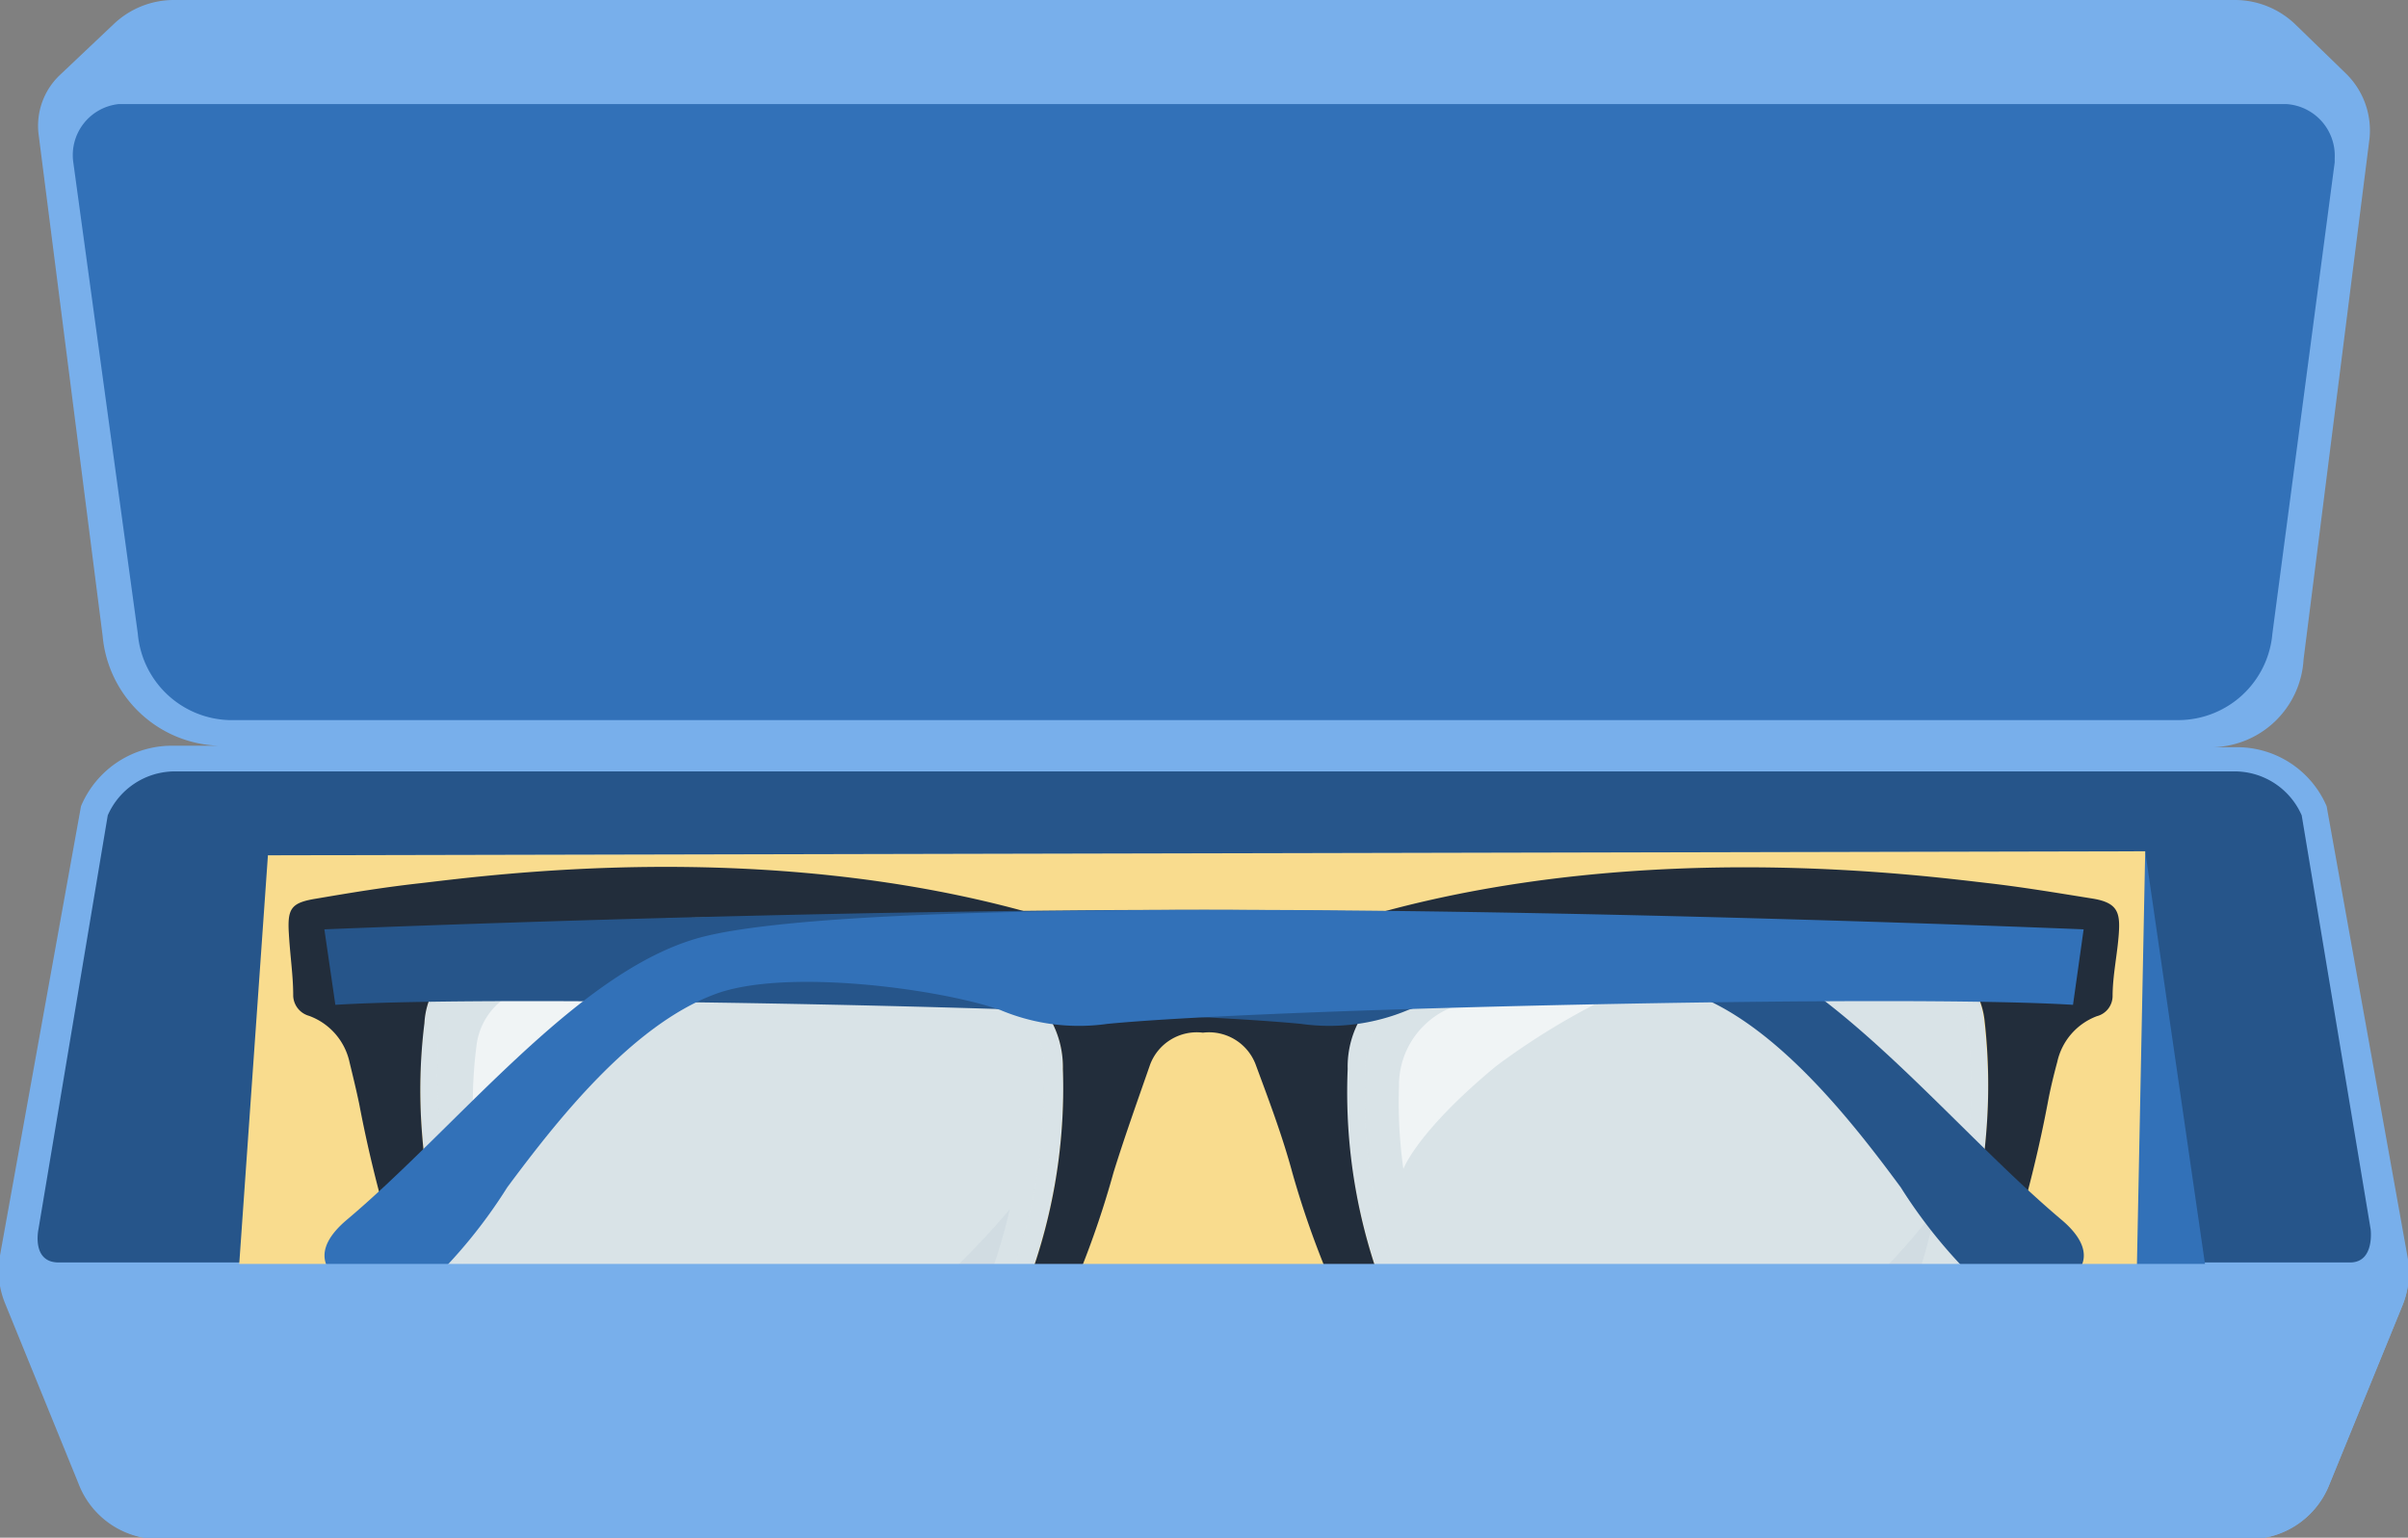 <svg xmlns="http://www.w3.org/2000/svg" viewBox="0 0 65.7 41.96"><rect x="0" y="0" width="65.7" height="41.96" fill="#808080" stroke="none"/><g style="isolation:isolate"><path d="M63.48,22a2.66,2.66,0,0,0-2.39-1.61h-.7A2.54,2.54,0,0,0,62.85,18l1.8-14.22A2.17,2.17,0,0,0,64,2L62.62.66A2.38,2.38,0,0,0,61,0H4.74A2.38,2.38,0,0,0,3.1.66L1.61,2.07a1.91,1.91,0,0,0-.56,1.57L2.8,17.35a3.29,3.29,0,0,0,3.17,3H4.62A2.69,2.69,0,0,0,2.21,22L0,34.26a2.35,2.35,0,0,0,.14,1.31l2,4.91A2.35,2.35,0,0,0,4.32,42H61.37a2.35,2.35,0,0,0,2.18-1.48l2-4.9a2.35,2.35,0,0,0,.14-1.31Z" style="fill:#78afeb"/><path d="M61,21.05H4.75a2,2,0,0,0-1.81,1.2L1.05,33.54s-.2.91.55.91H64.12c.68,0,.56-.91.56-.91L62.8,22.25A2,2,0,0,0,61,21.05Z" style="fill:#26558a"/><path d="M59.46,19.65H6.25a2.58,2.58,0,0,1-2.49-2.36L2,4.43A1.4,1.4,0,0,1,3.24,2.84H62.38A1.41,1.41,0,0,1,63.7,4.32s0,.07,0,.11L62,17.29A2.58,2.58,0,0,1,59.46,19.65Z" style="fill:#3271b8"/><polygon points="60.83 39.11 7.63 38.42 7.31 23.34 58.53 23.23 60.83 39.11" style="fill:#3271b8"/><polygon points="58.19 40.22 6.14 40.01 7.31 23.34 58.53 23.23 58.19 40.22" style="fill:#f9dc8e"/><g style="opacity:0.9"><path d="M36.75,29.15a2.64,2.64,0,0,1,1.54-2.47,16.68,16.68,0,0,1,6.2-1.56,21.53,21.53,0,0,1,8.18.89,2.17,2.17,0,0,1,1.46,1.84,15.68,15.68,0,0,1,.07,2.95A18.67,18.67,0,0,1,53,36.11a5.24,5.24,0,0,1-3.66,3.58c-4.46,1.12-9.71.67-11.49-4.24A15.2,15.2,0,0,1,36.75,29.15Z" style="fill:#d6e3f1"/><g style="mix-blend-mode:multiply;opacity:0.15"><path d="M46.37,25.54a17.87,17.87,0,0,1,6.15.9,1.72,1.72,0,0,1,1.15,1.48,14.76,14.76,0,0,1,.07,2.85A17.6,17.6,0,0,1,52.55,36a4.78,4.78,0,0,1-3.34,3.3,15.87,15.87,0,0,1-3.77.49c-2.54,0-5.85-.77-7.18-4.46a14.71,14.71,0,0,1-1-6.11,2.18,2.18,0,0,1,1.28-2.08,16,16,0,0,1,6-1.51c.71,0,1.3,0,1.86,0m0-.46c-.63,0-1.26,0-1.88,0a16.68,16.68,0,0,0-6.2,1.56,2.64,2.64,0,0,0-1.54,2.47,15.2,15.2,0,0,0,1.08,6.3c1.28,3.52,4.34,4.75,7.61,4.75a15.89,15.89,0,0,0,3.88-.51A5.24,5.24,0,0,0,53,36.11,18.67,18.67,0,0,0,54.2,30.8a15.68,15.68,0,0,0-.07-2.95A2.17,2.17,0,0,0,52.67,26a18.45,18.45,0,0,0-6.3-.93Z" style="fill:#d9e5f3"/></g><path d="M27.87,35.45c-1.77,4.91-7,5.36-11.49,4.24a5.24,5.24,0,0,1-3.65-3.58,18,18,0,0,1-1.22-5.31,14.88,14.88,0,0,1,.07-2.95A2.17,2.17,0,0,1,13,26a21.48,21.48,0,0,1,8.17-.89,16.78,16.78,0,0,1,6.21,1.56A2.65,2.65,0,0,1,29,29.15,15.2,15.2,0,0,1,27.87,35.45Z" style="fill:#d6e3f1"/><g style="mix-blend-mode:multiply;opacity:0.15"><path d="M19.34,25.08v.46c.56,0,1.15,0,1.84,0a16,16,0,0,1,6,1.51,2.21,2.21,0,0,1,1.29,2.08,14.8,14.8,0,0,1-1.06,6.12c-1.33,3.68-4.64,4.45-7.18,4.45a15.85,15.85,0,0,1-3.76-.49A4.81,4.81,0,0,1,13.15,36,17.9,17.9,0,0,1,12,30.77,14.68,14.68,0,0,1,12,27.92a1.72,1.72,0,0,1,1.16-1.48,17.83,17.83,0,0,1,6.15-.9v-.46m0,0A18.38,18.38,0,0,0,13,26a2.17,2.17,0,0,0-1.46,1.84,14.88,14.88,0,0,0-.07,2.95,18,18,0,0,0,1.22,5.31,5.24,5.24,0,0,0,3.65,3.58,16,16,0,0,0,3.88.51c3.28,0,6.34-1.23,7.61-4.75A15.2,15.2,0,0,0,29,29.15a2.65,2.65,0,0,0-1.53-2.47,16.78,16.78,0,0,0-6.21-1.56c-.62,0-1.25,0-1.87,0Z" style="fill:#d9e5f3"/></g></g><g style="mix-blend-mode:multiply;opacity:0.1"><path d="M44.25,39a12.54,12.54,0,0,0,4.67-.34,4.47,4.47,0,0,0,3.13-3.06,15.79,15.79,0,0,0,.76-2.6A17.44,17.44,0,0,1,49,36.69,15.06,15.06,0,0,1,44.25,39Z" style="fill:#839bb6"/><path d="M19,39c3.3.39,6.67-.44,7.94-4a14.51,14.51,0,0,0,.61-2,21.8,21.8,0,0,1-3.88,3.6A18.7,18.7,0,0,1,19,39Z" style="fill:#839bb6"/></g><g style="mix-blend-mode:screen;opacity:0.6"><path d="M44.79,26.21a14.33,14.33,0,0,0-5.3,1.33,2.29,2.29,0,0,0-1.32,2.12,12.84,12.84,0,0,0,.12,2.24s.35-1,2.52-2.8a19.41,19.41,0,0,1,5.64-2.92C45.9,26.18,45.34,26.19,44.79,26.21Z" style="fill:#fff"/><path d="M14.24,27A1.85,1.85,0,0,0,13,28.54a12.16,12.16,0,0,0-.06,2.53c0,.28.05.56.09.83,0,0,.23-1,2.28-3s5.84-2.68,5.84-2.68A18.15,18.15,0,0,0,14.24,27Z" style="fill:#fff"/></g><path d="M57.09,24.52c-1-.16-1.89-.31-2.84-.42-1.92-.22-9.27-1.19-16.52.78a18.93,18.93,0,0,1-4.88.58A18.86,18.86,0,0,1,28,24.88c-7.26-2-14.61-1-16.52-.78-1,.11-1.9.26-2.84.42-.69.11-.8.26-.76.94S8,26.61,8,27.18a.59.59,0,0,0,.43.54A1.74,1.74,0,0,1,9.54,29c.09.37.18.74.26,1.12a35.44,35.44,0,0,0,2,6.77,6.21,6.21,0,0,0,4.4,3.8,17.8,17.8,0,0,0,5.39.43,7.47,7.47,0,0,0,6.65-3.81A25.41,25.41,0,0,0,30.38,32c.31-1,.67-2,1-2.95a1.36,1.36,0,0,1,1.44-.87,1.36,1.36,0,0,1,1.44.87c.37,1,.73,1.95,1,2.95a24.88,24.88,0,0,0,2.18,5.29,7.46,7.46,0,0,0,6.65,3.81,17.85,17.85,0,0,0,5.39-.43,6.19,6.19,0,0,0,4.39-3.8,35.47,35.47,0,0,0,2-6.77c.07-.38.16-.75.26-1.12a1.73,1.73,0,0,1,1.08-1.25.57.57,0,0,0,.43-.54c0-.57.13-1.14.17-1.72S57.77,24.63,57.09,24.52Zm-29.22,11c-1.77,4.91-7,5.36-11.49,4.24a5.22,5.22,0,0,1-3.65-3.58,17.94,17.94,0,0,1-1.22-5.31,14.89,14.89,0,0,1,.07-2.95A2.17,2.17,0,0,1,13,26a21.28,21.28,0,0,1,8.17-.88,16.57,16.57,0,0,1,6.21,1.55A2.66,2.66,0,0,1,29,29.17,15.2,15.2,0,0,1,27.87,35.47ZM54.2,30.82A18.59,18.59,0,0,1,53,36.13a5.22,5.22,0,0,1-3.66,3.58c-4.46,1.12-9.71.67-11.49-4.24a15.2,15.2,0,0,1-1.08-6.3,2.65,2.65,0,0,1,1.54-2.47,16.47,16.47,0,0,1,6.2-1.55,21.33,21.33,0,0,1,8.18.88,2.17,2.17,0,0,1,1.46,1.84A15.7,15.7,0,0,1,54.2,30.82Z" style="fill:#222d3b"/><path d="M8.85,25.36l.3,2.06c4.63-.29,21.91.09,26.35.52a5.54,5.54,0,0,0,2.92-.38c1.61-.57,5.89-1.16,7.81-.42,2.27.86,4.31,3.47,5.63,5.26a13.91,13.91,0,0,0,2.23,2.71c.9.67,4.09-.2,2.15-1.83-3-2.53-6.19-6.65-9.47-7.65C41.42,24,8.85,25.36,8.85,25.36Z" style="fill:#26558a"/><path d="M56.85,25.36l-.29,2.06c-4.63-.29-21.92.09-26.35.52a5.52,5.52,0,0,1-2.92-.38c-1.62-.57-5.89-1.16-7.81-.42-2.27.86-4.31,3.47-5.64,5.26a13.93,13.93,0,0,1-2.22,2.71c-.91.67-4.09-.2-2.15-1.83,3-2.53,6.18-6.65,9.47-7.65C24.28,24,56.85,25.36,56.85,25.36Z" style="fill:#3271b8"/><path d="M.18,35.57l2,4.91A2.35,2.35,0,0,0,4.32,42H61.37a2.35,2.35,0,0,0,2.18-1.48l2-4.9a2.41,2.41,0,0,0,.16-1.13H0A2.51,2.51,0,0,0,.18,35.57Z" style="fill:#78afeb"/></g></svg>